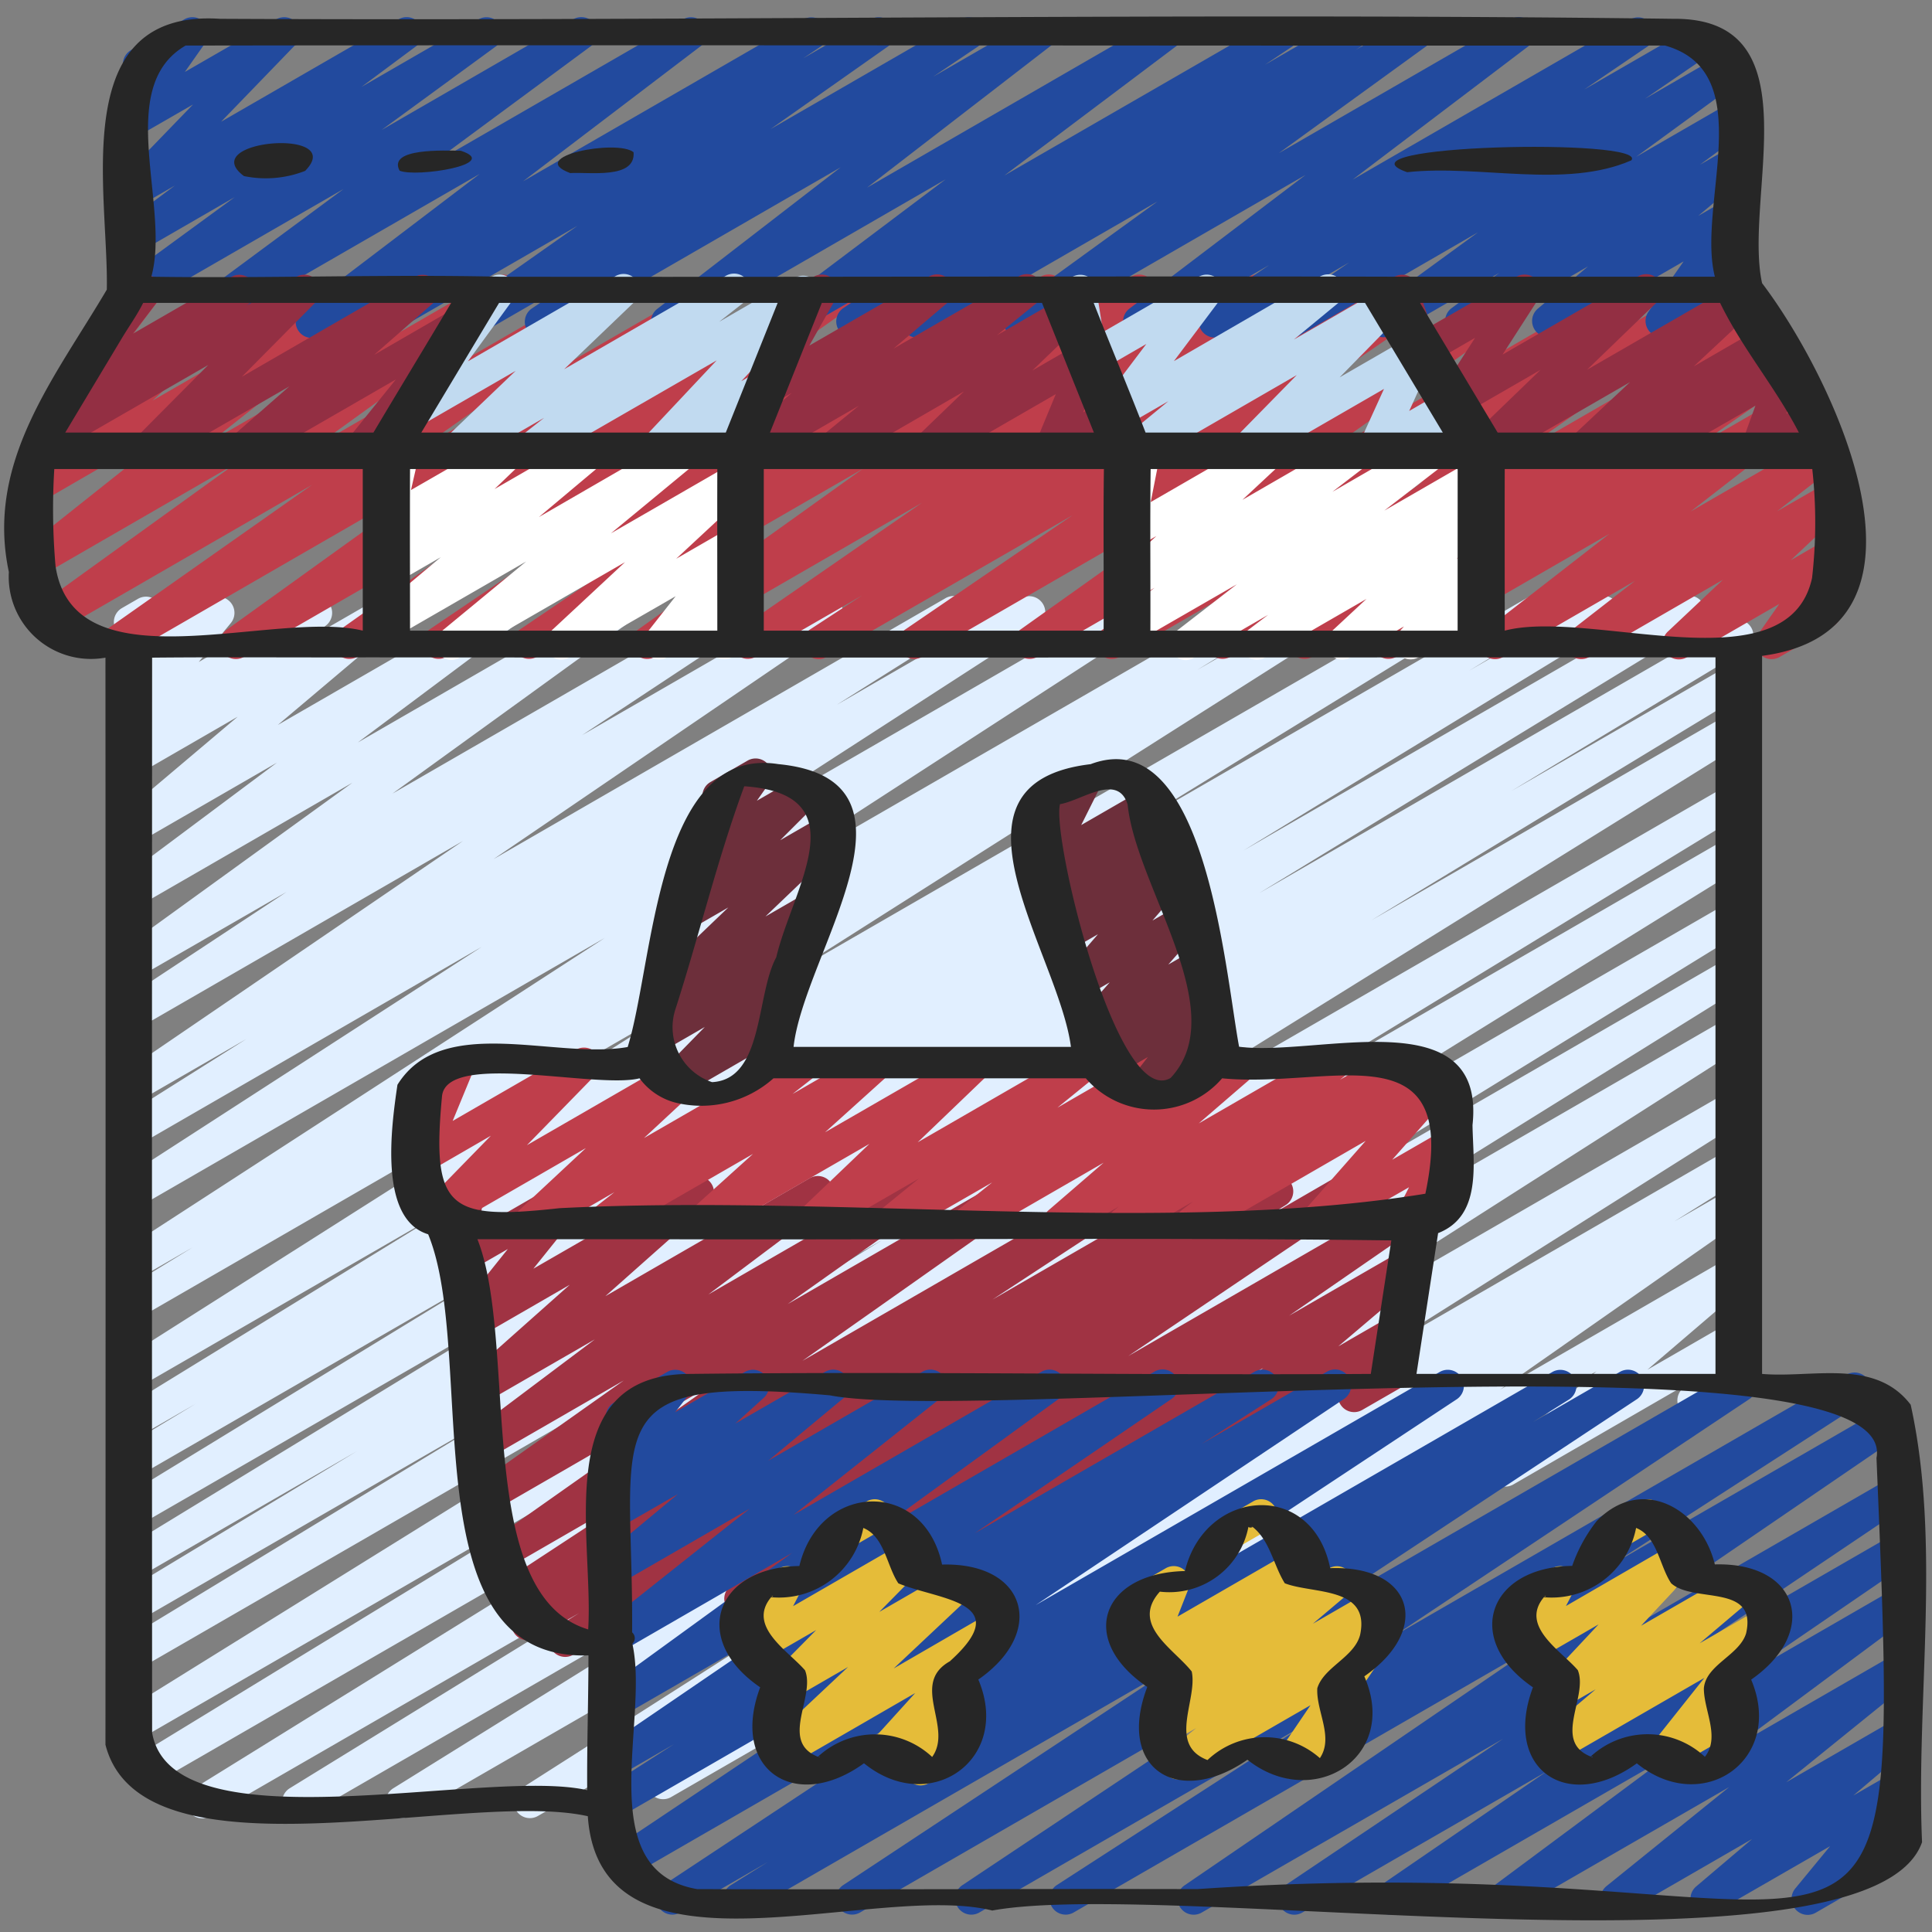 <svg id="Icons" xmlns="http://www.w3.org/2000/svg" viewBox="0 0 60 60"><rect x="0" y="0" width="60" height="60" fill="#808080" stroke="none"/><defs><style>.cls-1{fill:#e1efff;}.cls-2{fill:#bf3e4b;}.cls-3{fill:#fff;}.cls-4{fill:#224a9e;}.cls-5{fill:#932f43;}.cls-6{fill:#c1daf0;}.cls-7{fill:#a03343;}.cls-8{fill:#6d2f3b;}.cls-9{fill:#e5bc39;}.cls-10{fill:#262626;}</style></defs><path class="cls-1" d="M6.281,56.47a.5.5,0,0,1-.263-.925L26.434,42.894,4.6,55.5a.5.5,0,0,1-.511-.859L18.73,45.7,4.28,54.046a.5.5,0,0,1-.513-.858L27.412,38.5,4.28,51.854a.5.5,0,0,1-.509-.861L15.4,43.931,4.28,50.349a.5.5,0,0,1-.509-.861l7.31-4.418L4.28,49a.5.5,0,0,1-.51-.859l13.6-8.3L4.28,47.391a.5.5,0,0,1-.51-.86l11.454-7L4.28,45.851a.5.5,0,0,1-.509-.861l2.3-1.39L4.28,44.632a.5.5,0,0,1-.511-.859L13.892,37.55,4.28,43.1a.5.5,0,0,1-.517-.855L20.971,31.318,4.28,40.954a.5.5,0,0,1-.51-.859l2.219-1.36-1.709.987a.5.5,0,0,1-.522-.853l15.024-9.741L4.28,37.5a.5.5,0,0,1-.521-.853l11.2-7.241L4.28,35.574a.5.5,0,0,1-.516-.855l3.889-2.453L4.28,34.213a.5.5,0,0,1-.531-.846l10.629-7.25-10.1,5.83a.5.5,0,0,1-.525-.849L8.9,27.7,4.28,30.362a.5.5,0,0,1-.543-.838l7.207-5.216L4.28,28.155a.5.5,0,0,1-.549-.833L8.6,23.685,4.28,26.178a.5.5,0,0,1-.573-.815l3.675-3.105-3.1,1.79a.5.5,0,0,1-.56-.824l.49-.389a.505.505,0,0,1-.562-.144.5.5,0,0,1,0-.641l.995-1.208-.36.207a.5.5,0,0,1-.726-.583l.224-.715a.51.51,0,0,1-.18-.183.5.5,0,0,1,.182-.682l.5-.289a.5.5,0,0,1,.727.583l-.113.361L6.531,18.6a.5.5,0,0,1,.636.751l-.994,1.207,3.394-1.96a.5.5,0,0,1,.561.824l-.461.365,2.063-1.19a.5.5,0,0,1,.574.814L8.628,22.514l6.8-3.923a.5.5,0,0,1,.549.833l-4.864,3.634,7.743-4.47a.5.5,0,0,1,.543.838l-7.211,5.22,10.5-6.06a.5.5,0,0,1,.525.85l-5.136,3.395,7.358-4.247a.5.5,0,0,1,.531.846L15.326,26.682l14.029-8.1a.5.5,0,0,1,.517.856L25.983,21.89l5.732-3.309a.5.5,0,0,1,.521.853l-11.2,7.24,14.022-8.1a.5.5,0,0,1,.522.853l-15.024,9.74L38.906,18.576a.5.5,0,0,1,.511.86l-2.241,1.372,3.868-2.233a.5.5,0,0,1,.518.855l-17.2,10.92,20.4-11.778a.5.5,0,0,1,.511.859L35.14,25.661l12.28-7.09a.5.5,0,0,1,.509.861l-2.31,1.4,3.914-2.26a.5.5,0,0,1,.511.86l-11.43,6.983L52.2,18.568a.5.5,0,0,1,.511.86L39.1,27.741,53.721,19.3a.5.5,0,0,1,.508.86l-7.3,4.41,6.788-3.919a.5.5,0,0,1,.509.861l-11.64,7.071,11.132-6.427a.5.5,0,0,1,.513.858L30.6,37.694,53.725,24.345a.5.5,0,0,1,.51.859L39.583,34.147l14.143-8.165a.5.5,0,0,1,.513.858L33.819,39.493,53.728,28a.5.5,0,0,1,.511.858l-14.585,8.98,14.075-8.126a.5.5,0,0,1,.514.857L38.51,40.357,53.73,31.57a.5.5,0,0,1,.52.855l-18.7,11.939L53.732,33.869a.5.5,0,0,1,.517.856L42.263,42.292l11.471-6.623a.5.5,0,0,1,.515.856L52,37.931l1.74-1a.5.5,0,0,1,.537.842l-7.691,5.383,7.155-4.131a.5.5,0,0,1,.576.813l-3.155,2.7,2.581-1.489a.5.5,0,0,1,.66.719l-.3.428a.5.5,0,0,1,.139.92l-1.4.81a.5.5,0,0,1-.66-.719l.119-.172L47,46.1a.5.5,0,0,1-.575-.813l3.154-2.7L37.142,49.756a.5.5,0,0,1-.538-.842l7.689-5.381-17.328,10a.5.5,0,0,1-.515-.856l2.266-1.413-7.864,4.54a.5.5,0,0,1-.517-.856l11.992-7.571L16.7,56.4a.5.5,0,0,1-.519-.854l18.7-11.939L12.718,56.4a.5.5,0,0,1-.514-.857l15.733-9.787L9.5,56.4a.5.5,0,0,1-.512-.858l14.581-8.977L6.531,56.4A.5.5,0,0,1,6.281,56.47Z"/><path class="cls-2" d="M25.426,20.47a.5.5,0,0,1-.274-.919l1.618-1.057L23.464,20.4a.5.5,0,0,1-.534-.843l5.7-3.941L20.345,20.4a.5.5,0,0,1-.541-.839l6.99-5L16.669,20.4a.5.5,0,0,1-.53-.846L20.8,16.4,13.86,20.4a.5.5,0,0,1-.53-.846L17.844,16.5l-6.753,3.9a.5.5,0,0,1-.539-.84l6.673-4.729L7.577,20.4a.5.5,0,0,1-.542-.839l7.108-5.113L3.833,20.4a.5.5,0,0,1-.537-.841l6.394-4.5-7.967,4.6a.5.5,0,0,1-.542-.838l6.1-4.4-6,3.465a.5.5,0,0,1-.561-.824l5.335-4.24L1.28,15.589a.5.5,0,0,1-.588-.8l3.321-3.041-1.7.984A.5.5,0,0,1,1.658,12L3.343,9.759c-.009-.012-.017-.025-.025-.037A.5.5,0,0,1,3.5,9.038L4.268,8.6a.5.5,0,0,1,.649.734l-.983,1.307L7.47,8.6a.5.5,0,0,1,.588.8l-3.319,3.04L11.4,8.6a.5.5,0,0,1,.561.824L6.62,13.66,15.4,8.594a.5.5,0,0,1,.541.838l-6.1,4.4L18.9,8.593a.5.5,0,0,1,.537.842l-6.395,4.5,9.248-5.339a.5.5,0,0,1,.542.839l-7.107,5.113L26.037,8.591a.5.5,0,0,1,.539.841L19.9,14.161,29.553,8.59a.5.5,0,0,1,.53.847l-4.515,3.052,6.756-3.9a.5.5,0,0,1,.53.847L28.191,12.6l6.943-4.008a.5.5,0,0,1,.541.839l-6.99,5.007L38.812,8.587a.5.5,0,0,1,.534.844l-5.7,3.939,8.286-4.784a.5.5,0,0,1,.523.852L40.832,10.5l3.313-1.912a.5.5,0,0,1,.532.846l-5.208,3.562,7.637-4.409a.5.5,0,0,1,.54.84l-6.814,4.849,9.857-5.69a.5.5,0,0,1,.528.849L47.661,11.8l5.58-3.221a.5.5,0,0,1,.538.841l-6.517,4.6,7.222-4.17a.5.5,0,0,1,.532.845l-3.058,2.081,3.181-1.836a.5.5,0,0,1,.537.842L52.79,13.8l3.02-1.743a.5.5,0,0,1,.556.827l-3.86,3,4.112-2.374a.5.5,0,0,1,.557.827l-1.984,1.54L56.72,15a.5.5,0,0,1,.592.8l-1.7,1.6,1.1-.638a.5.5,0,0,1,.659.72l-.724,1.034a.488.488,0,0,1,.46.249.5.5,0,0,1-.182.682l-1.659.957a.5.5,0,0,1-.659-.719l.651-.929-2.86,1.65a.5.5,0,0,1-.593-.8l1.7-1.6-4.155,2.4a.5.5,0,0,1-.556-.827l1.982-1.54-4.1,2.367a.5.5,0,0,1-.557-.827l3.861-3L43.359,20.4a.5.5,0,0,1-.537-.841l2.883-2.018L40.751,20.4a.5.5,0,0,1-.531-.845l3.062-2.085L38.206,20.4a.5.5,0,0,1-.538-.84l6.518-4.6L34.768,20.4a.5.5,0,0,1-.528-.848L37.8,17.18,32.217,20.4a.5.5,0,0,1-.54-.839l6.813-4.849L28.636,20.4a.5.5,0,0,1-.532-.845L33.311,16,25.676,20.4A.5.5,0,0,1,25.426,20.47Z"/><path class="cls-3" d="M14.027,20.494a.5.5,0,0,1-.318-.886l2.631-2.17-4.06,2.343a.5.5,0,0,1-.571-.815l1.98-1.662-1.409.813a.5.5,0,0,1-.6-.793l.842-.808-.246.141a.5.5,0,0,1-.737-.544l.3-1.33a.491.491,0,0,1-.249-.215.5.5,0,0,1,.182-.682l.5-.29a.5.5,0,0,1,.738.544l-.247,1.079L15.6,13.587a.5.5,0,0,1,.6.793l-.841.808,2.787-1.608a.5.5,0,0,1,.571.816l-1.98,1.661,4.3-2.485a.5.5,0,0,1,.568.819l-2.631,2.172L22.725,14.4a.5.5,0,0,1,.59.8L21,17.352l1.734-1a.5.5,0,0,1,.643.742l-.907,1.152.273-.157a.5.5,0,0,1,.568.046.5.5,0,0,1,.156.548l-.2.58a.487.487,0,0,1,.163.171.5.5,0,0,1-.183.682l-.5.289a.5.5,0,0,1-.724-.593l.066-.192-1.369.79a.5.5,0,0,1-.643-.742l.906-1.152-3.3,1.9a.5.5,0,0,1-.59-.8l2.317-2.157-5.138,2.965A.491.491,0,0,1,14.027,20.494Z"/><path class="cls-3" d="M36.826,20.5a.5.5,0,0,1-.3-.895l1.884-1.458-3.125,1.8a.5.5,0,0,1-.554-.829l1.127-.865-.573.33a.5.5,0,0,1-.591-.8l1.218-1.136-.627.362a.5.5,0,0,1-.74-.53l.332-1.686a.491.491,0,0,1-.274-.225.5.5,0,0,1,.182-.682l.5-.29a.5.5,0,0,1,.74.529l-.289,1.468,3.478-2.008a.5.5,0,0,1,.591.8l-1.22,1.138,3.365-1.943a.5.5,0,0,1,.555.829l-1.125.864,2.944-1.7a.5.5,0,0,1,.556.828L42.99,15.858l2.734-1.577a.5.5,0,0,1,.552.831l-.65.494.1-.059a.5.5,0,0,1,.591.8l-1.087,1.014.5-.29a.5.5,0,0,1,.626.763l-.34.387a.5.5,0,0,1,.221.931l-2.18,1.258a.5.5,0,0,1-.626-.762l.17-.193-1.666.961a.5.5,0,0,1-.59-.8L42.437,18.6l-3.153,1.82a.5.5,0,0,1-.553-.831l.651-.494-2.306,1.331A.491.491,0,0,1,36.826,20.5Z"/><path class="cls-4" d="M5.928,10.5a.5.5,0,0,1-.3-.9l5.041-3.73L4.28,9.557a.5.5,0,0,1-.545-.836l3.556-2.6L4.28,7.861a.5.5,0,0,1-.549-.834l1.7-1.265L4.28,6.427a.5.5,0,0,1-.609-.781l2.322-2.4L4.28,4.232a.5.5,0,0,1-.619-.094.5.5,0,0,1-.04-.625l.72-1.024a.493.493,0,0,1-.456-.25.5.5,0,0,1,.182-.682L5.726.6a.5.5,0,0,1,.659.719l-.644.915L8.578.6a.5.5,0,0,1,.609.78l-2.32,2.4L12.377.6a.5.5,0,0,1,.549.834L11.224,2.7,14.862.6a.5.5,0,0,1,.545.836l-3.555,2.6L17.8.6a.5.5,0,0,1,.548.835L13.305,5.162,21.212.6a.5.5,0,0,1,.553.83l-5.52,4.2L24.959.6a.5.5,0,0,1,.527.848l-.543.363L27.041.6a.5.5,0,0,1,.538.841L23.928,4.011,29.84.6a.5.5,0,0,1,.529.847l-1.388.935L32.07.6a.5.5,0,0,1,.556.828l-5.7,4.4L35.981.6a.5.5,0,0,1,.551.832l-5.34,4.018L39.6.6a.5.5,0,0,1,.528.847l-.847.567L41.729.6a.5.5,0,0,1,.526.849l-.15.1L43.749.6a.5.5,0,0,1,.544.837L39.716,4.756,46.92.6a.5.5,0,0,1,.553.831L42.007,5.578,50.634.6a.5.5,0,0,1,.531.845L49.2,2.78,52.623.805a.5.5,0,0,1,.532.844L51.087,3.067,53.5,1.673a.5.5,0,0,1,.545.837L50.814,4.869,53.723,3.19a.5.5,0,0,1,.547.835L52.792,5.117l.937-.54a.5.5,0,0,1,.572.816L52.74,6.705l.995-.574a.5.5,0,0,1,.661.719L53.3,8.412l.441-.254a.5.5,0,1,1,.5.865L51.854,10.4a.5.5,0,0,1-.661-.718l1.093-1.564-3.957,2.284a.5.5,0,0,1-.572-.815l1.56-1.313-3.689,2.13a.5.5,0,0,1-.547-.835l1.48-1.094-3.343,1.93a.5.5,0,0,1-.545-.837L45.9,7.215l-5.537,3.2a.5.5,0,0,1-.532-.845l2.07-1.42-3.924,2.266a.5.5,0,0,1-.673-.167.5.5,0,0,1,.142-.679l1.966-1.337L35.63,10.414a.5.5,0,0,1-.553-.831l5.467-4.15-8.632,4.983a.5.5,0,0,1-.544-.837l4.578-3.322-7.209,4.161a.5.5,0,0,1-.526-.85l.15-.1-1.646.95a.5.5,0,0,1-.528-.848L27.034,9,24.58,10.42a.5.5,0,0,1-.551-.832l5.336-4.017-8.4,4.852a.5.5,0,0,1-.556-.828l5.7-4.4-9.06,5.231a.5.5,0,0,1-.529-.848l1.38-.931-3.084,1.781a.5.5,0,0,1-.538-.842l3.655-2.573-5.918,3.416a.5.5,0,0,1-.528-.849l.535-.356L9.929,10.43a.5.5,0,0,1-.553-.83L14.9,5.4,6.178,10.432A.491.491,0,0,1,5.928,10.5Z"/><path class="cls-5" d="M4.523,14.5a.5.5,0,0,1-.355-.852l2.3-2.314-5.029,2.9a.5.5,0,0,1-.554-.83l1.161-.885a.534.534,0,0,1-.209-.142.5.5,0,0,1-.021-.634L3.337,9.75a.22.22,0,0,1-.018-.028A.5.5,0,0,1,3.5,9.039L4.267,8.6a.5.5,0,0,1,.647.736l-.787,1.028L7.185,8.6a.5.5,0,0,1,.553.83l-.074.056L9.2,8.6a.5.5,0,0,1,.606.785L7.511,11.7l5.367-3.1a.5.5,0,0,1,.58.808L11.62,11.019l2.49-1.438a.5.5,0,0,1,.64.746l-2.024,2.515a.513.513,0,0,1,.138.154.5.5,0,0,1-.182.683l-1.259.726a.5.5,0,0,1-.64-.746l1.51-1.874L7.729,14.419a.5.5,0,0,1-.581-.809L8.985,12,4.773,14.431A.489.489,0,0,1,4.523,14.5Z"/><path class="cls-6" d="M16.442,14.47a.5.5,0,0,1-.308-.894l.764-.6L14.43,14.4a.5.5,0,0,1-.6-.794l2.184-2.089-3.036,1.752a.5.5,0,0,1-.653-.728l2.025-2.768c-.012-.017-.024-.035-.035-.053a.5.5,0,0,1,.183-.683l.769-.443a.5.5,0,0,1,.653.727l-1.387,1.9,4.572-2.64a.5.5,0,0,1,.6.794l-2.184,2.091,5.021-2.9a.5.5,0,0,1,.559.827l-.766.6L24.693,8.63a.5.5,0,0,1,.615.775L23.019,11.84l.522-.3a.5.5,0,0,1,.67.7l-.672,1.04a.581.581,0,0,1,.043.063.5.5,0,0,1-.184.683l-.648.374a.5.5,0,0,1-.67-.7l.166-.257-1.665.961a.5.5,0,0,1-.614-.775l2.29-2.437L16.692,14.4A.493.493,0,0,1,16.442,14.47Z"/><path class="cls-5" d="M23.238,14.511a.5.5,0,0,1-.324-.881L24.592,12.2l-.543.314a.5.5,0,0,1-.686-.679l1.166-2.066a.529.529,0,0,1-.092-.116.5.5,0,0,1,.183-.683l.652-.376a.5.5,0,0,1,.686.679l-.824,1.46,3.72-2.147a.5.5,0,0,1,.574.813l-1.677,1.426,3.892-2.246a.5.5,0,0,1,.565.821l-1.245,1.01,2.03-1.172a.5.5,0,0,1,.6.793l-1.533,1.476,1.507-.87a.5.5,0,0,1,.712.624l-.64,1.546.66-.381a.5.5,0,1,1,.5.865L32.86,14.411a.5.5,0,0,1-.712-.624l.641-1.547-3.783,2.184a.5.5,0,0,1-.6-.793l1.532-1.475L26,14.435a.5.5,0,0,1-.565-.822L26.674,12.6l-3.186,1.839A.49.49,0,0,1,23.238,14.511Z"/><path class="cls-6" d="M35.22,14.488A.5.5,0,0,1,34.9,13.6l1.385-1.141-1.456.84a.5.5,0,0,1-.649-.734L35.6,10.683l-1.476.851a.5.5,0,0,1-.744-.354l-.224-1.415a.5.5,0,0,1-.267-.934L33.3,8.6a.508.508,0,0,1,.466-.018.5.5,0,0,1,.278.373l.213,1.354,2.969-1.714a.5.5,0,0,1,.649.733l-1.418,1.887L41,8.585a.5.5,0,0,1,.568.818l-1.385,1.142,2.761-1.594a.5.5,0,0,1,.607.783l-1.946,1.984,2.228-1.286a.5.5,0,0,1,.7.639l-.769,1.692,1.085-.627a.5.5,0,0,1,.735.557l-.071.277a.5.5,0,0,1,.369.918l-.9.516a.5.5,0,0,1-.734-.557l.064-.249-1.4.81a.5.5,0,0,1-.7-.639l.769-1.691-4.048,2.337a.5.5,0,0,1-.607-.783l1.946-1.984-4.8,2.773A.491.491,0,0,1,35.22,14.488Z"/><path class="cls-5" d="M49.1,14.48a.5.5,0,0,1-.342-.865l1.863-1.747-4.362,2.519a.5.5,0,0,1-.6-.792l2.182-2.108-2.469,1.425a.5.5,0,0,1-.671-.7l1.108-1.72-1.405.811a.5.5,0,0,1-.725-.278l-.42-1.284a.5.5,0,0,1-.328-.926L43.3,8.6a.489.489,0,0,1,.428-.034.5.5,0,0,1,.3.311l.409,1.252L47.1,8.592a.5.5,0,0,1,.671.7l-1.108,1.72,4.206-2.428a.5.5,0,0,1,.6.792l-2.182,2.107,4.593-2.651a.5.5,0,0,1,.592.8L52.6,11.379l2.078-1.2a.5.5,0,0,1,.581.807l-.063.055a.5.5,0,0,1,.72.6l-.438,1.21.6-.344a.5.5,0,1,1,.5.865L54.8,14.406a.5.5,0,0,1-.721-.6l.438-1.211L51.365,14.41a.5.5,0,0,1-.581-.807l.06-.053-1.5.863A.489.489,0,0,1,49.1,14.48Z"/><path class="cls-7" d="M17.553,51.457a.5.5,0,0,1-.267-.923l.7-.439-1.352.78a.5.5,0,0,1-.518-.855l.3-.192-.328.19a.5.5,0,0,1-.525-.851l4.476-2.936-4.186,2.417a.5.5,0,0,1-.539-.84l6.865-4.84-6.613,3.817a.5.5,0,0,1-.539-.841l4.345-3.073-4.049,2.337a.5.5,0,0,1-.55-.832l3.7-2.781-3.407,1.966a.5.5,0,0,1-.583-.806L17.694,39.9l-2.928,1.691a.5.5,0,0,1-.641-.745l1.646-2.056-1.319.761a.5.5,0,0,1-.744-.511l.2-1.235a.5.5,0,0,1-.123-.916l.5-.289a.5.5,0,0,1,.744.51l-.166,1.051,2.711-1.564a.5.5,0,0,1,.641.745L16.565,39.4l4.859-2.8a.5.5,0,0,1,.583.806L18.8,40.254l6.353-3.668a.5.5,0,0,1,.55.832L22,40.2l6.267-3.617a.5.5,0,0,1,.539.841L24.46,40.5l6.783-3.916a.5.5,0,0,1,.538.841l-6.862,4.838,9.844-5.683a.5.5,0,0,1,.524.851l-4.463,2.927,6.548-3.781a.5.5,0,0,1,.518.856l-.322.2,1.837-1.061a.5.5,0,0,1,.517.856l-.694.438,2.245-1.3a.5.5,0,0,1,.53.847l-6.963,4.7,8.68-5.011a.5.5,0,0,1,.534.844l-4.219,2.914,3.491-2.014a.5.5,0,0,1,.574.813l-2.539,2.154,1.664-.96a.5.5,0,0,1,.662.716l-.426.619a.5.5,0,0,1,.058.9l-1.215.7a.5.5,0,0,1-.662-.716l.169-.245-4.55,2.626a.5.5,0,0,1-.574-.813l2.54-2.155L29.843,47.9a.5.5,0,0,1-.534-.843l4.216-2.914L23.24,50.085a.5.5,0,0,1-.53-.847l6.958-4.7L17.8,51.39A.494.494,0,0,1,17.553,51.457Z"/><path class="cls-2" d="M34.919,38.47a.5.5,0,0,1-.3-.9l.128-.1-1.608.927a.5.5,0,0,1-.576-.811l1.711-1.477L30.309,38.4a.5.5,0,0,1-.564-.822l1.068-.857L27.9,38.4a.5.5,0,0,1-.565-.82l1.2-.978-3.117,1.8a.5.5,0,0,1-.6-.793L27,35.524,22.014,38.4a.5.5,0,0,1-.585-.8l1.956-1.764L18.937,38.4a.5.5,0,0,1-.557-.826l.7-.549L16.7,38.4a.5.5,0,0,1-.591-.8l2.087-1.946-4.471,2.581a.5.5,0,0,1-.609-.782l2.129-2.182L13.28,36.408a.5.5,0,0,1-.712-.623l.663-1.606a.5.5,0,0,1-.4-.911L14,32.6a.5.5,0,0,1,.712.624l-.654,1.587,3.828-2.21a.5.5,0,0,1,.608.782l-2.13,2.182L21.5,32.6a.5.5,0,0,1,.591.8L20,35.343,24.755,32.6a.5.5,0,0,1,.557.826l-.7.549L26.994,32.6a.5.5,0,0,1,.585.8l-1.956,1.764L30.07,32.6a.5.5,0,0,1,.6.793L28.5,35.475,33.479,32.6a.5.5,0,0,1,.566.82l-1.206.98,3.12-1.8a.5.5,0,0,1,.563.822l-1.066.856L38.364,32.6a.5.5,0,0,1,.576.811l-1.713,1.478L41.193,32.6a.5.5,0,0,1,.552.831l-.128.1,1.609-.927a.5.5,0,0,1,.553.83l-.33.252,1.108-.639a.5.5,0,0,1,.625.764l-1.946,2.206,1.484-.856a.5.5,0,0,1,.7.66l-.5.985a.5.5,0,0,1,.253.932l-1.161.67a.5.5,0,0,1-.7-.66l.447-.877L41.094,38.4a.5.5,0,0,1-.625-.763l1.944-2.206L37.27,38.4a.5.5,0,0,1-.554-.83l.334-.255L35.169,38.4A.493.493,0,0,1,34.919,38.47Z"/><path class="cls-8" d="M20.935,34.084a.5.5,0,0,1-.358-.85l1.311-1.34-1.435.828a.5.5,0,0,1-.565-.821l.535-.435a.5.5,0,0,1-.334-.862l2.529-2.422-1.172.676a.5.5,0,0,1-.6-.786l1.213-1.214-.012.007a.5.5,0,0,1-.659-.72l.692-.984a.49.49,0,0,1-.2-.19.5.5,0,0,1,.182-.683l1.154-.666a.5.5,0,0,1,.659.721l-.369.524,1.335-.77a.5.5,0,0,1,.6.786l-1.211,1.211,1.473-.85a.5.5,0,0,1,.6.794l-2.532,2.425,1.2-.692a.5.5,0,0,1,.565.82l-.681.555a.5.5,0,0,1,.291.844l-1.31,1.341.08-.046a.5.5,0,1,1,.5.865l-3.231,1.867A.491.491,0,0,1,20.935,34.084Z"/><path class="cls-8" d="M35.446,34.4a.5.5,0,0,1-.394-.806l.595-.766-1.1.637a.5.5,0,0,1-.609-.781l.48-.5-.27.157a.5.5,0,0,1-.625-.763l.94-1.07-.737.425a.5.5,0,0,1-.628-.759l1-1.16-.809.467a.5.5,0,0,1-.6-.793l.171-.165a.491.491,0,0,1-.521-.177.5.5,0,0,1,.037-.656l.485-.5-.223.129a.5.5,0,0,1-.7-.656l.556-1.113-.154.088a.5.5,0,1,1-.5-.865l1.594-.921a.5.5,0,0,1,.7.657l-.556,1.114,1.934-1.116a.5.5,0,0,1,.607.782l-.484.5.221-.128a.5.5,0,0,1,.6.793l-.171.165a.5.5,0,0,1,.505.811l-1,1.159.809-.467a.5.5,0,0,1,.625.763l-.942,1.07.74-.426a.5.5,0,0,1,.609.78l-.481.5.217-.125a.5.5,0,0,1,.645.739l-.594.763.077-.044a.5.5,0,0,1,.5.866L35.7,34.337A.489.489,0,0,1,35.446,34.4Z"/><path class="cls-4" d="M22.958,59.47a.5.5,0,0,1-.265-.924l1.153-.72-2.715,1.567a.5.5,0,0,1-.526-.85l10.329-6.829L19.492,58.319a.5.5,0,0,1-.528-.848l9.586-6.409-9.27,5.351a.5.5,0,0,1-.519-.853l2.169-1.392-1.65.952a.5.5,0,0,1-.532-.846l6.12-4.176L19.28,53.323a.5.5,0,0,1-.544-.837L24.6,48.227,19.28,51.3a.5.5,0,0,1-.56-.824l4.56-3.621-4,2.309a.5.5,0,0,1-.569-.817L21.054,46.4,19.28,47.418a.5.5,0,0,1-.586-.8l.894-.809-.308.176a.494.494,0,0,1-.626-.1.5.5,0,0,1-.019-.635l.589-.765a.491.491,0,0,1-.341-.241.5.5,0,0,1,.182-.682l1.657-.956a.5.5,0,0,1,.645.738l-.4.515L23.145,42.6a.5.5,0,0,1,.585.8l-.893.81L25.631,42.6a.5.5,0,0,1,.569.817l-2.342,1.947L28.647,42.6a.5.5,0,0,1,.561.824l-4.562,3.622,7.7-4.446a.5.5,0,0,1,.544.837L27.03,47.694l8.829-5.1a.5.5,0,0,1,.533.845l-6.12,4.177,8.7-5.022a.5.5,0,0,1,.519.853l-2.174,1.395,3.9-2.248a.5.5,0,0,1,.528.848l-9.583,6.407L44.725,42.6a.5.5,0,0,1,.525.849L34.916,50.279,48.224,42.6a.5.5,0,0,1,.514.856l-1.137.711L50.316,42.6a.5.5,0,0,1,.526.849l-10.3,6.809L53.805,42.6a.5.5,0,0,1,.527.848L43.3,50.8l14.047-8.11a.5.5,0,0,1,.521.853l-7.781,5.028,8.429-4.865a.5.5,0,0,1,.532.846L48.236,51.942,58.72,45.891a.5.5,0,0,1,.529.847L52.477,51.3l6.243-3.6a.5.5,0,0,1,.532.845L54.088,52.08l4.632-2.674a.5.5,0,0,1,.548.834L53.92,54.215l4.8-2.771a.5.5,0,0,1,.564.822L55.472,55.35l3.248-1.875a.5.5,0,0,1,.573.814l-1.736,1.472,1.163-.671a.5.5,0,0,1,.635.75l-1.084,1.318.416-.239a.5.5,0,0,1,.5.865l-2.8,1.618a.5.5,0,0,1-.636-.75l1.084-1.317L53.249,59.4a.5.5,0,0,1-.659-.144.5.5,0,0,1,.086-.67l1.738-1.474L50.45,59.4a.5.5,0,0,1-.564-.821L53.7,55.5l-6.762,3.9a.5.5,0,0,1-.548-.834l5.349-3.976L43.4,59.4a.5.5,0,0,1-.532-.844l5.162-3.539L40.438,59.4a.5.5,0,0,1-.529-.847L46.681,54,37.314,59.4a.5.5,0,0,1-.532-.845L47.6,51.167,33.333,59.4a.5.5,0,0,1-.521-.852l7.779-5.028L30.405,59.4a.5.5,0,0,1-.527-.848L40.906,51.2,26.7,59.4a.5.5,0,0,1-.525-.849l10.3-6.807L23.208,59.4A.5.5,0,0,1,22.958,59.47Z"/><path class="cls-9" d="M28.59,55.446a.5.5,0,0,1-.426-.762l.118-.191-.583.336a.5.5,0,0,1-.62-.768l1.343-1.482-3.9,2.254a.5.5,0,0,1-.593-.8l2.408-2.263-1.73,1A.5.5,0,0,1,24,51.988l1.347-1.365-1.7.981a.5.5,0,0,1-.694-.664l.281-.543a.5.5,0,0,1-.374-.917l1.342-.774a.5.5,0,0,1,.694.663l-.266.512,3.419-1.974a.5.5,0,0,1,.606.783l-1.347,1.368,2.261-1.306a.5.5,0,0,1,.593.8l-2.407,2.263,2.935-1.7a.5.5,0,0,1,.621.769l-1.529,1.685a.5.5,0,0,1,.393.762l-.272.44a.5.5,0,0,1,.13.918l-1.19.688A.489.489,0,0,1,28.59,55.446Z"/><path class="cls-9" d="M25.985,48.242a.5.5,0,0,1-.25-.932l1.2-.693a.5.5,0,0,1,.5.865l-1.2.693A.491.491,0,0,1,25.985,48.242Z"/><path class="cls-9" d="M36.582,55.259a.5.5,0,0,1-.311-.893l.88-.7-.756.436a.5.5,0,0,1-.573-.814l1.07-.9-.3.173a.5.5,0,0,1-.579-.809l.238-.209-.424.244a.5.5,0,0,1-.716-.615l.349-.888-.1.06a.5.5,0,0,1-.5-.866l1.342-.774a.5.5,0,0,1,.716.615l-.349.888,3.591-2.073a.5.5,0,0,1,.579.808l-.235.207.77-.444a.5.5,0,0,1,.572.814l-1.073.907,1.818-1.05a.5.5,0,0,1,.56.825l-.953.753a.5.5,0,0,1,.556.761l-1.038,1.527a.5.5,0,0,1,.385.914l-1.756,1.014a.5.5,0,0,1-.663-.714l1.017-1.5-3.864,2.23A.493.493,0,0,1,36.582,55.259Z"/><path class="cls-9" d="M37.985,48.242a.5.5,0,0,1-.25-.932l1.2-.693a.5.5,0,0,1,.5.865l-1.2.693A.491.491,0,0,1,37.985,48.242Z"/><path class="cls-9" d="M51.661,55.01a.5.5,0,0,1-.391-.812l1.661-2.09L48.458,54.69a.5.5,0,0,1-.573-.814l1.67-1.413-.994.573a.5.5,0,0,1-.616-.773l1.7-1.816-2,1.154a.5.5,0,0,1-.694-.664l.281-.539a.5.5,0,0,1-.372-.918l1.342-.774a.5.5,0,0,1,.694.664l-.264.506L52.045,47.9a.5.5,0,0,1,.615.774l-1.695,1.815,2.916-1.682a.5.5,0,0,1,.573.814l-1.669,1.412,1.923-1.109a.5.5,0,0,1,.642.744L53.657,52.8a.505.505,0,0,1,.558.234.5.5,0,0,1-.183.683l-2.121,1.224A.49.49,0,0,1,51.661,55.01Z"/><path class="cls-9" d="M49.985,48.242a.5.5,0,0,1-.25-.932l1.2-.693a.5.5,0,0,1,.5.865l-1.2.693A.491.491,0,0,1,49.985,48.242Z"/><path class="cls-10" d="M29.257,48.589c-.572-2.685-3.815-2.555-4.432.045-2.606.034-3.4,2.277-1.217,3.767-.951,2.538,1.066,3.922,3.224,2.359,2.046,1.664,4.6-.118,3.551-2.6C32.51,50.682,31.878,48.517,29.257,48.589Zm-5.252.975c.005.006-.017.013-.045.019C23.979,49.564,24,49.554,24.005,49.564Zm1.409,5c.025-.008.046-.009.047.013C25.462,54.578,25.442,54.572,25.414,54.56Zm3.519.013c-.018.011-.02.005,0,0Zm.575-2.989c-1.265.7.106,2.055-.559,2.976a2.6,2.6,0,0,0-3.548-.006c-1.2-.478-.069-1.865-.4-2.685-.514-.6-1.81-1.363-1.053-2.27a2.667,2.667,0,0,0,2.863-2.151c.658.266.725,1.176,1.089,1.721C29.181,49.7,31.554,49.734,29.508,51.584Z"/><path class="cls-10" d="M38.9,47.425a.646.646,0,0,0-.107-.042.468.468,0,0,0-.029.037A.137.137,0,0,0,38.9,47.425Z"/><path class="cls-10" d="M41.31,48.7c-.56-2.76-3.89-2.48-4.51.09-2.61.06-3.34,2.13-1.17,3.6-.97,2.54.95,3.76,3.11,2.26,2.03,1.61,4.73-.07,3.63-2.59C44.46,50.61,43.9,48.61,41.31,48.7Zm.93,2.07c-.18.7-1.13,1-1.33,1.66-.04.71.52,1.52.08,2.17a2.582,2.582,0,0,0-3.49.06c-1.25-.48-.3-1.87-.49-2.75-.56-.71-1.91-1.45-.99-2.48a2.5,2.5,0,0,0,2.75-2.01h.13c.54.42.65,1.19,1,1.75C40.77,49.51,42.56,49.26,42.24,50.77Z"/><path class="cls-10" d="M49.586,47.239a4.81,4.81,0,0,0-.76,1.391c-2.608.033-3.4,2.281-1.219,3.771-.95,2.538,1.069,3.926,3.226,2.361,2.047,1.666,4.6-.117,3.551-2.6,2.127-1.481,1.494-3.65-1.128-3.578C52.839,46.866,50.994,45.786,49.586,47.239Zm-1.581,2.328c.006.007-.017.014-.046.02C47.98,49.567,48,49.557,48.005,49.567Zm1.406,4.99c.026-.008.048-.01.05.013C49.461,54.576,49.441,54.569,49.411,54.557Zm3.523.012c-.021.014-.022.006,0,0Zm1.293-3.845c-.207.684-1.252.976-1.312,1.71,0,.691.514,1.517.032,2.125a2.605,2.605,0,0,0-3.547-.008c-1.2-.475-.065-1.864-.4-2.683-.512-.6-1.81-1.361-1.053-2.265a2.668,2.668,0,0,0,2.863-2.152c.659.262.725,1.175,1.089,1.718C52.588,49.8,54.581,49.164,54.227,50.724Z"/><path class="cls-10" d="M.275,17.762a2.554,2.554,0,0,0,3,2.662q.008,16.878,0,33.76c1.126,4.4,11.213,1.371,14.98,2.22.379,5.469,8.863,2.015,12.561,2.929,5.553-1.014,27.278,2.428,28.875-2.122-.191-4.466.6-9.262-.353-13.586-1.106-1.451-3.054-.821-4.615-.957v-22.3c5.966-.784,2.262-8.594,0-11.574C54.133,6.1,56.385.541,51.963.584,36.925.389,21.877.658,6.838.584,2.056.272,3.381,5.975,3.317,8.995,1.705,11.73-.454,14.352.275,17.762Zm1.45-.179a20.413,20.413,0,0,1-.039-3.017h9.58v5.019C8.511,18.916,2.3,21.383,1.725,17.583ZM15.5,9.406h8.651l-1.611,4.028H13.084Zm26.892,0,2.416,4.028H35.577c-.521-1.349-1.083-2.682-1.612-4.028Zm2.876,8.26v1.919H35.726c.007-1.674-.013-3.346.008-5.019h9.535ZM26.42,19.585h-2.7q0-2.51,0-5.019H34.283c-.024,1.673,0,3.345-.009,5.019ZM32.36,9.406q.805,2.015,1.612,4.028H23.912l1.611-4.028Zm-12.489,5.16h2.406c-.005,1.67,0,3.347,0,5.019H12.734c0-1.673-.007-3.346,0-5.019Zm1.113,16.752c.736-2.291,1.3-4.655,2.13-6.9,3.591.248,1.5,3.162.993,5.313-.633,1.156-.384,3.792-1.993,3.876A1.8,1.8,0,0,1,20.984,31.318Zm-.042,2.916a3.364,3.364,0,0,0,3.079-.746h9.7a2.793,2.793,0,0,0,4.233,0c3.36.328,7.407-1.6,6.312,3.584-7.977,1.3-18.181.006-26.887.449-3.425.374-3.986.057-3.651-3.483.153-1.4,4.793-.211,6.133-.55A2.024,2.024,0,0,0,20.942,34.234ZM32.92,24.973c.656-.1,1.793-.988,2.1.014.258,2.556,3.27,6.43,1.334,8.49C34.694,34.452,32.652,25.994,32.92,24.973ZM20.009,38.484c7.744.029,15.456-.06,23.2.038q-.32,2.073-.638,4.146c-7.047.045-14.1-.081-21.143,0-4.359.009-2.984,5.048-3.161,7.935-3.6-1.081-2.157-8.877-3.441-12.119Zm38.267,6.794c.822,19.707.574,11.91-21.094,13.39-5.176-.014-10.356.02-15.531,0-3.306-.569-1.472-5.24-2.013-7.621a.236.236,0,0,0-.007-.352c.047-6.383-1.28-8.018,6.14-7.362C30.4,44.239,59.063,41.138,58.276,45.278ZM43.99,42.668l.672-4.372c1.371-.538,1.087-2.158,1.068-3.356.429-3.934-4.847-2.114-7.249-2.433-.439-2.352-1.04-10.12-4.611-8.775-4.955.59-.992,5.853-.611,8.78H24.645c.32-2.909,4.485-8.3-.476-8.782-3.789-.595-3.863,6.182-4.676,8.786-2.233.4-5.759-1.064-7.15,1.173-.191,1.3-.593,4.171.954,4.643,1.547,3.752-.643,13.269,4.978,13.077,0,1.388-.05,2.791-.039,4.187-3.107-.72-12.9,1.837-13.512-1.789q-.009-16.687,0-33.383c2.245-.022,4.489,0,6.733-.009,13.85.014,27.922,0,41.819,0V42.668ZM56.275,17.95c-.749,3.418-6.869.937-9.544,1.635,0-1.673-.006-3.346,0-5.019h9.551A15.117,15.117,0,0,1,56.275,17.95Zm-.409-4.516H46.511Q45.305,11.42,44.1,9.406h9.319C54.1,10.814,55.136,12.021,55.866,13.434ZM5.764,1.415c15.268-.024,30.656.01,45.948,0,2.95.836.974,4.949,1.545,7.179h-9.7c-9.249-.024-18.7.016-28.022,0-3.5-.079-7.244.054-10.836,0C5.307,6.419,3.528,2.712,5.764,1.415ZM3.756,10.551c.238-.4.5-.76.69-1.145h9.566c-.8,1.343-1.614,2.684-2.415,4.028H2.026Q2.89,11.993,3.756,10.551Z"/><path class="cls-10" d="M7.576,5.468a3.346,3.346,0,0,0,1.9-.161C10.81,3.95,6.06,4.341,7.576,5.468Z"/><path class="cls-10" d="M12.409,5.3c.5.22,3.185-.2,1.9-.619C13.814,4.678,12.033,4.586,12.409,5.3Z"/><path class="cls-10" d="M17.709,5.375c.579-.039,2.036.2,1.967-.647C19.177,4.314,16.3,4.857,17.709,5.375Z"/><path class="cls-10" d="M43.7,5.348c2.254-.246,4.906.529,6.964-.369C51.205,4.28,41.243,4.493,43.7,5.348Z"/></svg>